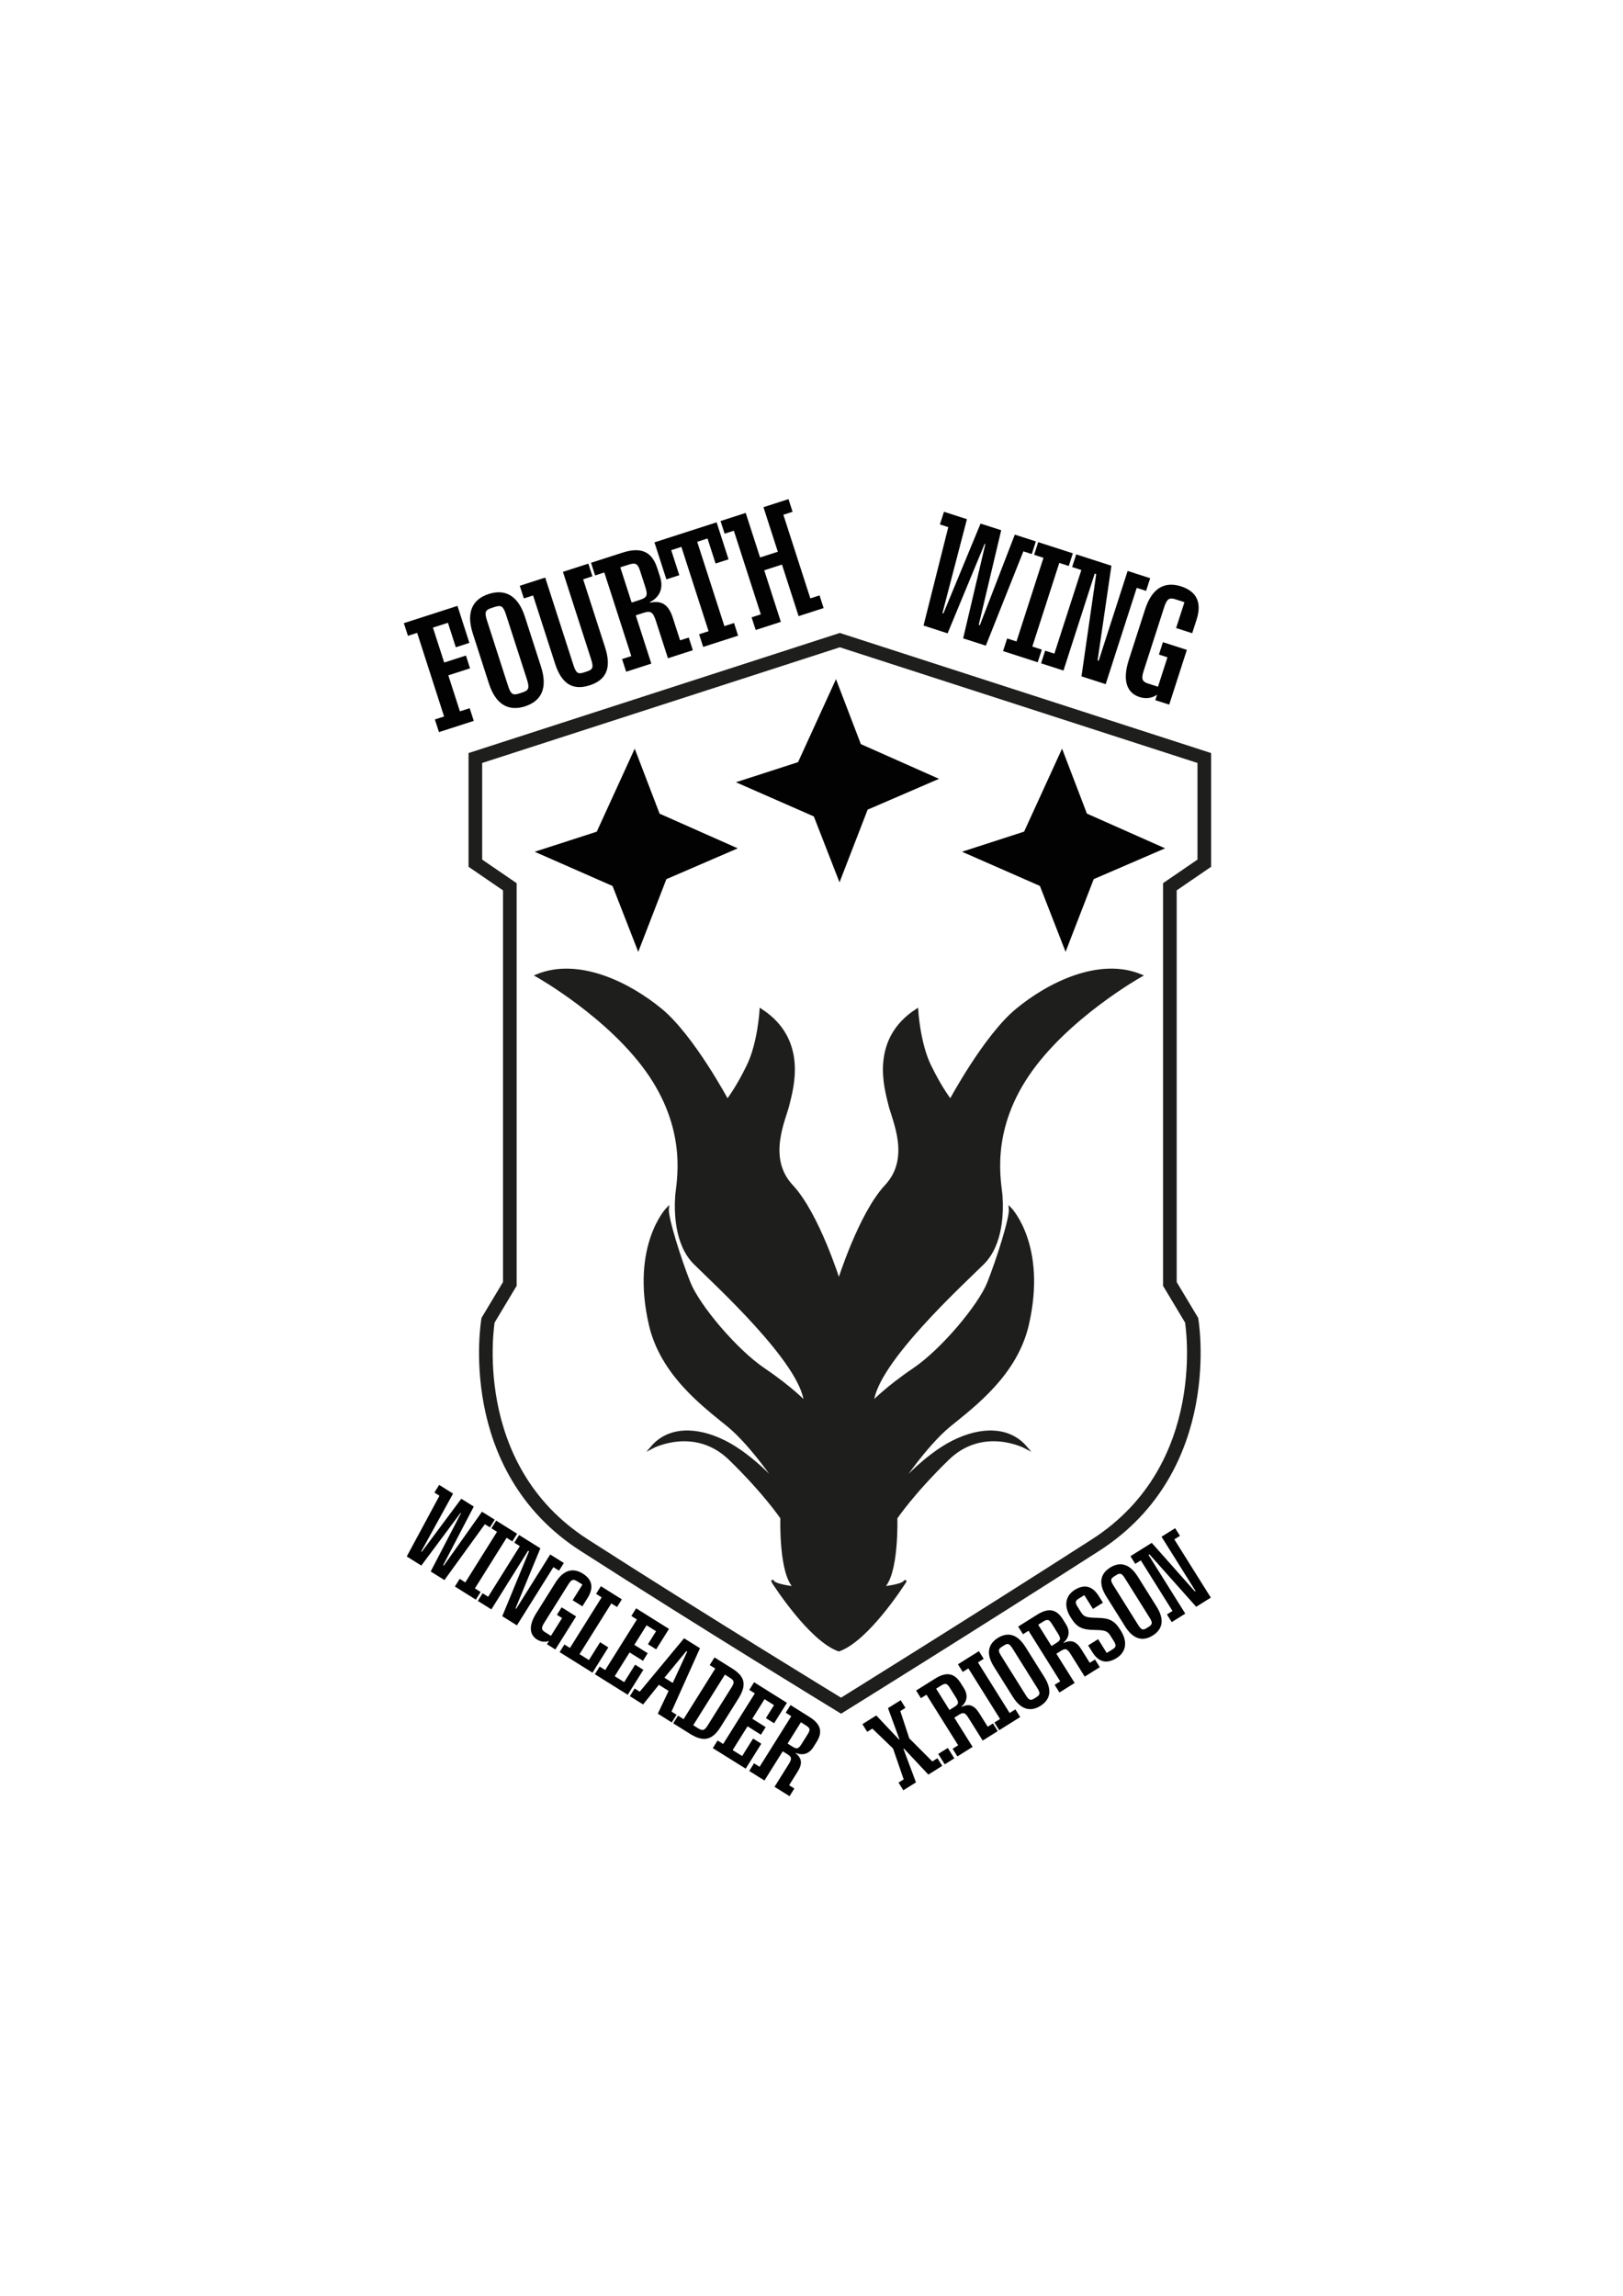 <?xml version="1.0" encoding="utf-8"?>
<!-- Generator: Adobe Illustrator 28.1.0, SVG Export Plug-In . SVG Version: 6.00 Build 0)  -->
<svg version="1.1" id="Ebene_1" xmlns="http://www.w3.org/2000/svg" xmlns:xlink="http://www.w3.org/1999/xlink" x="0px" y="0px"
	 viewBox="0 0 595.28 841.89" style="enable-background:new 0 0 595.28 841.89;" xml:space="preserve">
<style type="text/css">
	.st0{fill:none;stroke:#1E1E1C;stroke-width:5;stroke-miterlimit:10;}
	.st1{fill:#020203;stroke:#020203;stroke-miterlimit:10;}
	.st2{fill:#1E1E1C;stroke:#1E1E1C;stroke-miterlimit:10;}
	.st3{fill:#020203;}
</style>
<g>
	<path class="st0" d="M441.71,316.54v-38.57l-133.68-43.23l-133.68,43.23v38.57l12.64,8.65v145.65l-7.98,13.3
		c0,0-9.31,53.87,35.25,82.47c44.56,28.6,94.22,58.88,94.22,58.88s48.77-30.28,93.33-58.88c44.56-28.6,35.25-82.47,35.25-82.47
		l-7.98-13.3V325.18L441.71,316.54z"/>
	<g>
		<polygon class="st1" points="269.34,311.09 244.02,322.02 234.09,347.67 225.06,324.52 197.51,312.42 219.24,305.4 232.76,275.84 
			241.53,298.75 		"/>
		<polygon class="st1" points="343.16,285.6 317.84,296.53 307.91,322.18 298.89,299.02 271.33,286.93 293.07,279.9 306.58,250.35 
			315.35,273.25 		"/>
		<polygon class="st1" points="426.08,311.08 400.76,322.01 390.83,347.66 381.8,324.5 354.25,312.41 375.98,305.38 389.5,275.83 
			398.26,298.73 		"/>
	</g>
	<g>
		<path class="st2" d="M331.94,579.95c0.01-0.01,0.02-0.02,0.03-0.04C332.05,579.79,332.03,579.81,331.94,579.95z"/>
		<path class="st2" d="M418.44,357.77c-15.3-6.32-33.92,2.99-45.56,12.64c-11.64,9.64-24.28,33.25-24.28,33.25
			s-3.66-4.66-7.65-12.97s-4.66-20.28-4.66-20.28c-16.96,10.97-11.31,28.93-9.98,34.58c1.33,5.65,8.31,19.62-1.33,29.93
			s-17.29,34.92-17.29,34.92s-7.65-24.61-17.29-34.92c-9.64-10.31-2.66-24.28-1.33-29.93s6.98-23.61-9.98-34.58
			c0,0-0.67,11.97-4.66,20.28c-3.99,8.31-7.65,12.97-7.65,12.97s-12.64-23.61-24.28-33.25c-11.64-9.64-30.26-18.95-45.56-12.64
			c0,0,27.27,15.3,41.57,36.58c14.3,21.28,9.97,39.54,9.64,44.23c-0.39,5.54-0.33,17.62,6.65,24.61
			c6.98,6.98,39.57,36.58,40.57,51.21c0,0-4.99-5.32-15.3-12.3c-10.31-6.98-23.94-23.28-27.27-31.59
			c-3.33-8.31-8.31-23.94-7.98-27.27c0,0-13.05,13.49-6.32,42.57c4.21,18.18,19.62,29.6,28.6,36.91
			c8.98,7.32,19.29,22.95,19.29,22.95s-9.98-11.64-20.62-16.96c-10.54-5.27-20.62-4.99-26.6,2c0,0,15.63-8.31,28.6,4.32
			c12.97,12.64,18.95,21.62,18.95,21.62s-0.67,20.95,4.99,25.61c0,0-7.2-0.66-8.28-2.29c1.06,1.62,13.56,21,23.91,24.99l0.13,0.06
			l0.2,0.06l0.14-0.04l0.2-0.08c10.35-3.99,22.86-23.37,23.91-24.99c-1.09,1.63-8.28,2.29-8.28,2.29
			c5.65-4.66,4.99-25.61,4.99-25.61s5.99-8.98,18.95-21.62s28.6-4.32,28.6-4.32c-5.99-6.98-16.06-7.27-26.6-2
			c-10.64,5.32-20.62,16.96-20.62,16.96s10.31-15.63,19.29-22.95c8.98-7.32,24.39-18.73,28.6-36.91
			c6.74-29.07-6.32-42.57-6.32-42.57c0.33,3.33-4.66,18.95-7.98,27.27c-3.33,8.31-16.96,24.61-27.27,31.59
			c-10.31,6.98-15.3,12.3-15.3,12.3c1-14.63,33.59-44.23,40.57-51.21c6.98-6.98,7.04-19.07,6.65-24.61
			c-0.33-4.69-4.66-22.95,9.64-44.23S418.44,357.77,418.44,357.77z"/>
		<path class="st2" d="M283.43,579.91c0.01,0.01,0.02,0.02,0.03,0.04C283.37,579.81,283.35,579.79,283.43,579.91z"/>
	</g>
</g>
<g>
	<path class="st3" d="M167.18,237.36l-2.89-8.98l-5.5,1.77l4.13,12.81l7.97-2.57l1.51,4.69l-7.97,2.57l4.26,13.21l3.58-1.15
		l1.5,4.64L161,268.47l-1.5-4.64l3.38-1.09L153,232.07l-3.38,1.09l-1.5-4.64l19.67-6.34l4.37,13.57L167.18,237.36z"/>
	<path class="st3" d="M192.54,259.03c-5.75,1.85-10.64-0.36-13.22-8.38l-5.9-18.31c-2.59-8.02,0.04-12.65,5.84-14.52
		c5.85-1.89,10.71,0.39,13.27,8.36l5.9,18.31C201.03,252.56,198.39,257.14,192.54,259.03z M185.6,225.41
		c-1.01-3.13-1.77-3.6-4.09-2.86l-1.26,0.41c-2.32,0.75-2.61,1.57-1.6,4.69l7.66,23.76c1.01,3.13,1.74,3.67,4.06,2.92l1.26-0.41
		c2.32-0.75,2.65-1.63,1.64-4.76L185.6,225.41z"/>
	<path class="st3" d="M213.88,212.44l8.07,25.02c2.49,7.72,0.23,11.95-5.67,13.85c-5.95,1.92-10.2-0.22-12.69-7.93l-8.07-25.02
		l-3.38,1.09l-1.5-4.64l9.33-3.01l10.33,32.03c0.99,3.08,1.73,3.45,3.84,2.77l1.11-0.36c2.17-0.7,2.54-1.43,1.55-4.51l-10.33-32.03
		l9.33-3.01l1.5,4.64L213.88,212.44z"/>
	<path class="st3" d="M244.99,241.39l-4.33-13.42c-1.14-3.53-1.89-4.12-4.66-3.23l-2.82,0.91l5.71,17.7l-9.23,2.98l-1.5-4.64
		l3.38-1.09l-9.89-30.67l-3.38,1.09l-1.5-4.64l11.55-3.72c6.66-2.15,10.75-0.51,12.75,5.69l1.01,3.13c1.38,4.29-0.14,7.51-3.68,9.31
		l0.07,0.2c4.45-0.88,6.81,0.92,8.32,5.61l2.65,8.22l3.18-1.02l1.5,4.64L244.99,241.39z M234.83,209.53
		c-0.94-2.93-1.68-3.3-4.45-2.41l-2.87,0.93l4.16,12.91l2.98-0.96c2.67-0.86,3.02-1.7,2.04-4.72L234.83,209.53z"/>
	<path class="st3" d="M262.46,206.64l-2.96-9.18l-3.78,1.22l9.97,30.92l3.53-1.14l1.5,4.64l-12.81,4.13l-1.5-4.64l3.48-1.12
		l-9.97-30.92l-3.73,1.2l2.96,9.18l-4.74,1.53l-4.37-13.57l22.8-7.35l4.37,13.57L262.46,206.64z"/>
	<path class="st3" d="M292.91,225.94l-6.1-18.91l-6.51,2.1l6.1,18.91l-9.23,2.98l-1.5-4.64l3.38-1.09l-9.89-30.67l-3.38,1.09
		l-1.5-4.64l9.23-2.98l5.27,16.34l6.51-2.1l-5.27-16.34l9.18-2.96l1.5,4.64l-3.38,1.09l9.89,30.67l3.38-1.09l1.5,4.64L292.91,225.94
		z"/>
</g>
<g>
	<path class="st3" d="M375.35,202.18l-13.77,34.59l-8.32-2.68l8.14-34.57l-0.25-0.08l-13.59,32.81l-8.83-2.85l9.08-36.1l-3.08-0.99
		l1.5-4.64l8.42,2.72l-8.99,34.46l0.35,0.11L359.65,192l7.57,2.44l-8.24,34.71l0.4,0.13l12.83-33.23l7.72,2.49l-1.5,4.64
		L375.35,202.18z"/>
	<path class="st3" d="M367.9,238.76l1.5-4.64l3.43,1.11l9.89-30.67l-3.43-1.11l1.5-4.64l12.71,4.1l-1.5,4.64l-3.48-1.12l-9.89,30.67
		l3.48,1.12l-1.5,4.64L367.9,238.76z"/>
	<path class="st3" d="M416.92,215.58l-11.38,35.31l-8.88-2.86l5.41-37.51l-0.55-0.18l-11.46,35.56l-8.22-2.65l1.5-4.64l3.38,1.09
		l9.89-30.67l-3.38-1.09l1.5-4.64l12.91,4.16l-5.07,34.72l0.4,0.13l10.62-32.94l8.27,2.67l-1.5,4.64L416.92,215.58z"/>
	<path class="st3" d="M423.74,256.76l0.65-2.02c-1.68,1.24-4.04,1.65-6.41,0.88c-4.44-1.43-6.51-5.72-3.94-13.69l5.95-18.46
		c2.6-8.07,7.39-10.31,13.19-8.44c5.4,1.74,7.83,5.59,5.7,12.19l-1.61,4.99l-5.9-1.9l3.06-9.48l-3.33-1.07
		c-2.17-0.7-3.1-0.22-4.09,2.86l-7.53,23.35c-1.01,3.13-0.51,4.01,1.66,4.71l3.58,1.15l3.48-10.79l-3.13-1.01l1.46-4.54l8.78,2.83
		l-6.47,20.07L423.74,256.76z"/>
</g>
<g>
	<path class="st3" d="M177.83,558.95L163,579.43l-5.03-3.15l11.12-21.41l-0.15-0.1l-14.41,19.34l-5.34-3.34l11.99-22.26l-1.86-1.17
		l1.76-2.81l5.09,3.19l-11.66,21.19l0.21,0.13l14.47-19.44l4.58,2.87l-11.21,21.48l0.24,0.15l13.98-19.74l4.67,2.92l-1.76,2.81
		L177.83,558.95z"/>
	<path class="st3" d="M166.84,581.79l1.76-2.81l2.07,1.3l11.62-18.55l-2.07-1.3l1.76-2.81l7.69,4.82l-1.76,2.81l-2.1-1.32
		l-11.62,18.55l2.1,1.32l-1.76,2.81L166.84,581.79z"/>
	<path class="st3" d="M202.97,574.69l-13.38,21.35l-5.37-3.36l9.81-23.8l-0.34-0.21l-13.47,21.51l-4.97-3.11l1.76-2.81l2.04,1.28
		l11.62-18.55l-2.04-1.28l1.76-2.81l7.81,4.89l-9.12,22.02l0.24,0.15l12.48-19.92l5,3.13l-1.76,2.81L202.97,574.69z"/>
	<path class="st3" d="M200.61,602.95l0.76-1.22c-1.31,0.54-2.93,0.41-4.37-0.48c-2.68-1.68-3.33-4.85-0.31-9.67l6.99-11.16
		c3.06-4.88,6.58-5.56,10.09-3.36c3.26,2.04,4.23,4.98,1.72,8.98l-1.89,3.02l-3.57-2.24l3.59-5.74l-2.01-1.26
		c-1.31-0.82-2.01-0.66-3.17,1.2l-8.85,14.12c-1.18,1.89-1.01,2.55,0.31,3.38l2.17,1.36l4.09-6.53l-1.89-1.18l1.72-2.75l5.31,3.33
		l-7.61,12.14L200.61,602.95z"/>
	<path class="st3" d="M205.25,605.85l1.76-2.81l2.04,1.28l11.62-18.55l-2.04-1.28l1.76-2.81l7.69,4.82l-1.76,2.81l-2.1-1.32
		l-11.66,18.61l3.45,2.16l4.09-6.53l3.02,1.89l-5.81,9.27L205.25,605.85z"/>
	<path class="st3" d="M218.18,613.96l1.76-2.81l2.04,1.28l11.62-18.55l-2.04-1.28l1.76-2.81l12.05,7.55l-4.7,7.5l-3.02-1.89
		l2.98-4.76l-3.48-2.18l-4.49,7.17l4.91,3.08l-1.74,2.78l-4.91-3.08l-5.46,8.72l3.48,2.18l4.01-6.41l3.02,1.89l-5.73,9.15
		L218.18,613.96z"/>
	<path class="st3" d="M241.27,628.42l3.96-8.35l-3.57-2.24l-5.79,7.21l-4.85-3.04l1.76-2.81l1.86,1.17l16.26-19.59l5.83,3.65
		l-10.44,23.24l1.86,1.17l-1.76,2.81L241.27,628.42z M252.04,605.68l-0.3-0.19l-8.05,9.74l3.05,1.91L252.04,605.68z"/>
	<path class="st3" d="M252.96,635.74l-6.04-3.78l1.76-2.81l2.04,1.28l11.62-18.55l-2.04-1.28l1.76-2.81l6.5,4.07
		c4.61,2.89,5.48,5.9,2.25,11.05l-6.48,10.34C261.1,638.42,257.81,638.78,252.96,635.74z M268.33,618.74c1.13-1.8,1-2.48-0.68-3.53
		l-1.77-1.11l-11.62,18.55l1.71,1.07c1.71,1.07,2.38,0.94,3.53-0.89L268.33,618.74z"/>
	<path class="st3" d="M261.44,641.06l1.76-2.81l2.04,1.28l11.62-18.55l-2.04-1.28l1.76-2.81l12.05,7.55l-4.7,7.5l-3.02-1.89
		l2.98-4.76l-3.48-2.18l-4.49,7.17l4.91,3.08l-1.74,2.78l-4.91-3.08l-5.46,8.72l3.48,2.18l4.01-6.41l3.02,1.89l-5.73,9.15
		L261.44,641.06z"/>
	<path class="st3" d="M284.08,655.24l5.08-8.11c1.34-2.14,1.32-2.78-0.36-3.84l-1.71-1.07l-6.71,10.71l-5.58-3.5l1.76-2.81
		l2.04,1.28l11.62-18.55l-2.04-1.28l1.76-2.81l6.98,4.38c4.03,2.52,4.97,5.36,2.62,9.11l-1.19,1.89c-1.62,2.59-3.96,3.21-6.45,2.16
		l-0.08,0.12c2.4,1.93,2.5,3.94,0.72,6.78l-3.11,4.97l1.92,1.2l-1.76,2.81L284.08,655.24z M296.2,636.03
		c1.11-1.77,0.98-2.32-0.7-3.37l-1.74-1.09l-4.89,7.81l1.8,1.13c1.62,1.01,2.2,0.83,3.35-1L296.2,636.03z"/>
</g>
<g>
	<path class="st3" d="M340.5,650.76l-8.96-9.55l-0.18,0.11l4.6,12.29l-4.64,2.9l-1.76-2.81l1.89-1.18l-3.9-11.32l-7.59-7.31
		l-1.89,1.18l-1.76-2.81l5.09-3.19l8.34,8.84l0.15-0.1l-4.19-11.43l4.64-2.9l1.76,2.81l-1.89,1.18l3.29,10l8.45,8.47l1.89-1.19
		l1.76,2.81L340.5,650.76z"/>
	<path class="st3" d="M346.51,647l-2.39-3.81l3.51-2.2l2.39,3.81L346.51,647z"/>
	<path class="st3" d="M360.42,638.28l-5.08-8.11c-1.34-2.14-1.93-2.4-3.61-1.35l-1.71,1.07l6.71,10.71l-5.58,3.5l-1.76-2.81
		l2.04-1.28l-11.62-18.55l-2.04,1.28l-1.76-2.81l6.99-4.38c4.03-2.52,6.99-2.13,9.34,1.62l1.19,1.89c1.62,2.59,1.16,4.97-0.87,6.75
		l0.08,0.12c2.78-1.32,4.64-0.53,6.42,2.31l3.11,4.97l1.92-1.2l1.76,2.81L360.42,638.28z M348.42,619
		c-1.11-1.77-1.65-1.89-3.33-0.84l-1.74,1.09l4.89,7.81l1.8-1.13c1.62-1.01,1.7-1.62,0.56-3.45L348.42,619z"/>
	<path class="st3" d="M366.49,634.48l-1.76-2.81l2.07-1.3l-11.62-18.55l-2.07,1.3l-1.76-2.81l7.69-4.82l1.76,2.81l-2.11,1.32
		l11.62,18.55l2.11-1.32l1.76,2.81L366.49,634.48z"/>
	<path class="st3" d="M381.59,625.57c-3.48,2.18-7.06,1.54-10.1-3.31l-6.94-11.07c-3.04-4.85-2.08-8.34,1.43-10.54
		c3.54-2.22,7.11-1.53,10.13,3.29l6.94,11.07C386.11,619.89,385.13,623.35,381.59,625.57z M371.42,604.59
		c-1.18-1.89-1.77-2.08-3.17-1.2l-0.76,0.48c-1.4,0.88-1.46,1.47-0.28,3.36l9,14.37c1.19,1.89,1.76,2.13,3.16,1.25l0.76-0.48
		c1.4-0.88,1.47-1.52,0.29-3.41L371.42,604.59z"/>
	<path class="st3" d="M397.85,614.83l-5.08-8.11c-1.34-2.14-1.93-2.4-3.61-1.35l-1.71,1.07l6.71,10.71l-5.58,3.5l-1.76-2.81
		l2.04-1.28l-11.62-18.55l-2.04,1.28l-1.76-2.81l6.99-4.38c4.03-2.52,6.99-2.13,9.34,1.62l1.19,1.89c1.62,2.59,1.16,4.97-0.87,6.75
		l0.08,0.12c2.78-1.32,4.64-0.53,6.42,2.31l3.11,4.97l1.92-1.2l1.76,2.81L397.85,614.83z M385.85,595.55
		c-1.11-1.77-1.65-1.89-3.33-0.84l-1.74,1.09l4.89,7.81l1.8-1.13c1.62-1.01,1.7-1.62,0.56-3.45L385.85,595.55z"/>
	<path class="st3" d="M408.56,601.88l-1.24-1.98c-1.15-1.83-1.97-2.12-5.95-2.18c-4.34-0.08-6.33-0.88-8.47-4.29l-0.25-0.4
		c-2.66-4.24-1.75-7.95,1.51-9.99c3.33-2.08,6.37-1.7,8.84,2.24l1.53,2.44l-3.66,2.29l-3.17-5.06l-2.11,1.32
		c-1.13,0.71-1.38,1.33-0.4,2.88l1.22,1.95c1.13,1.8,1.95,2.09,5.95,2.18c4.34,0.08,6.31,0.85,8.45,4.26l0.29,0.46
		c2.66,4.24,1.78,7.93-1.54,10.01c-3.42,2.14-6.44,1.79-8.93-2.18l-1.53-2.44l3.66-2.29l3.17,5.06l2.2-1.38
		C409.31,604.04,409.53,603.44,408.56,601.88z"/>
	<path class="st3" d="M422.78,599.77c-3.48,2.18-7.06,1.54-10.1-3.31l-6.94-11.07c-3.04-4.85-2.08-8.34,1.43-10.54
		c3.54-2.22,7.11-1.53,10.13,3.29l6.94,11.07C427.29,594.09,426.32,597.55,422.78,599.77z M412.61,578.79
		c-1.18-1.89-1.77-2.08-3.17-1.2l-0.76,0.48c-1.4,0.88-1.46,1.47-0.28,3.36l9,14.37c1.19,1.89,1.76,2.13,3.16,1.25l0.76-0.48
		c1.4-0.88,1.47-1.52,0.29-3.41L412.61,578.79z"/>
	<path class="st3" d="M430.72,564.51l13.38,21.35l-5.37,3.36l-17.13-19.21l-0.34,0.21l13.47,21.51l-4.97,3.11l-1.76-2.81l2.04-1.28
		l-11.62-18.55l-2.04,1.28l-1.76-2.81l7.81-4.89l15.83,17.82l0.24-0.15l-12.48-19.92l5-3.13l1.76,2.81L430.72,564.51z"/>
</g>
</svg>
